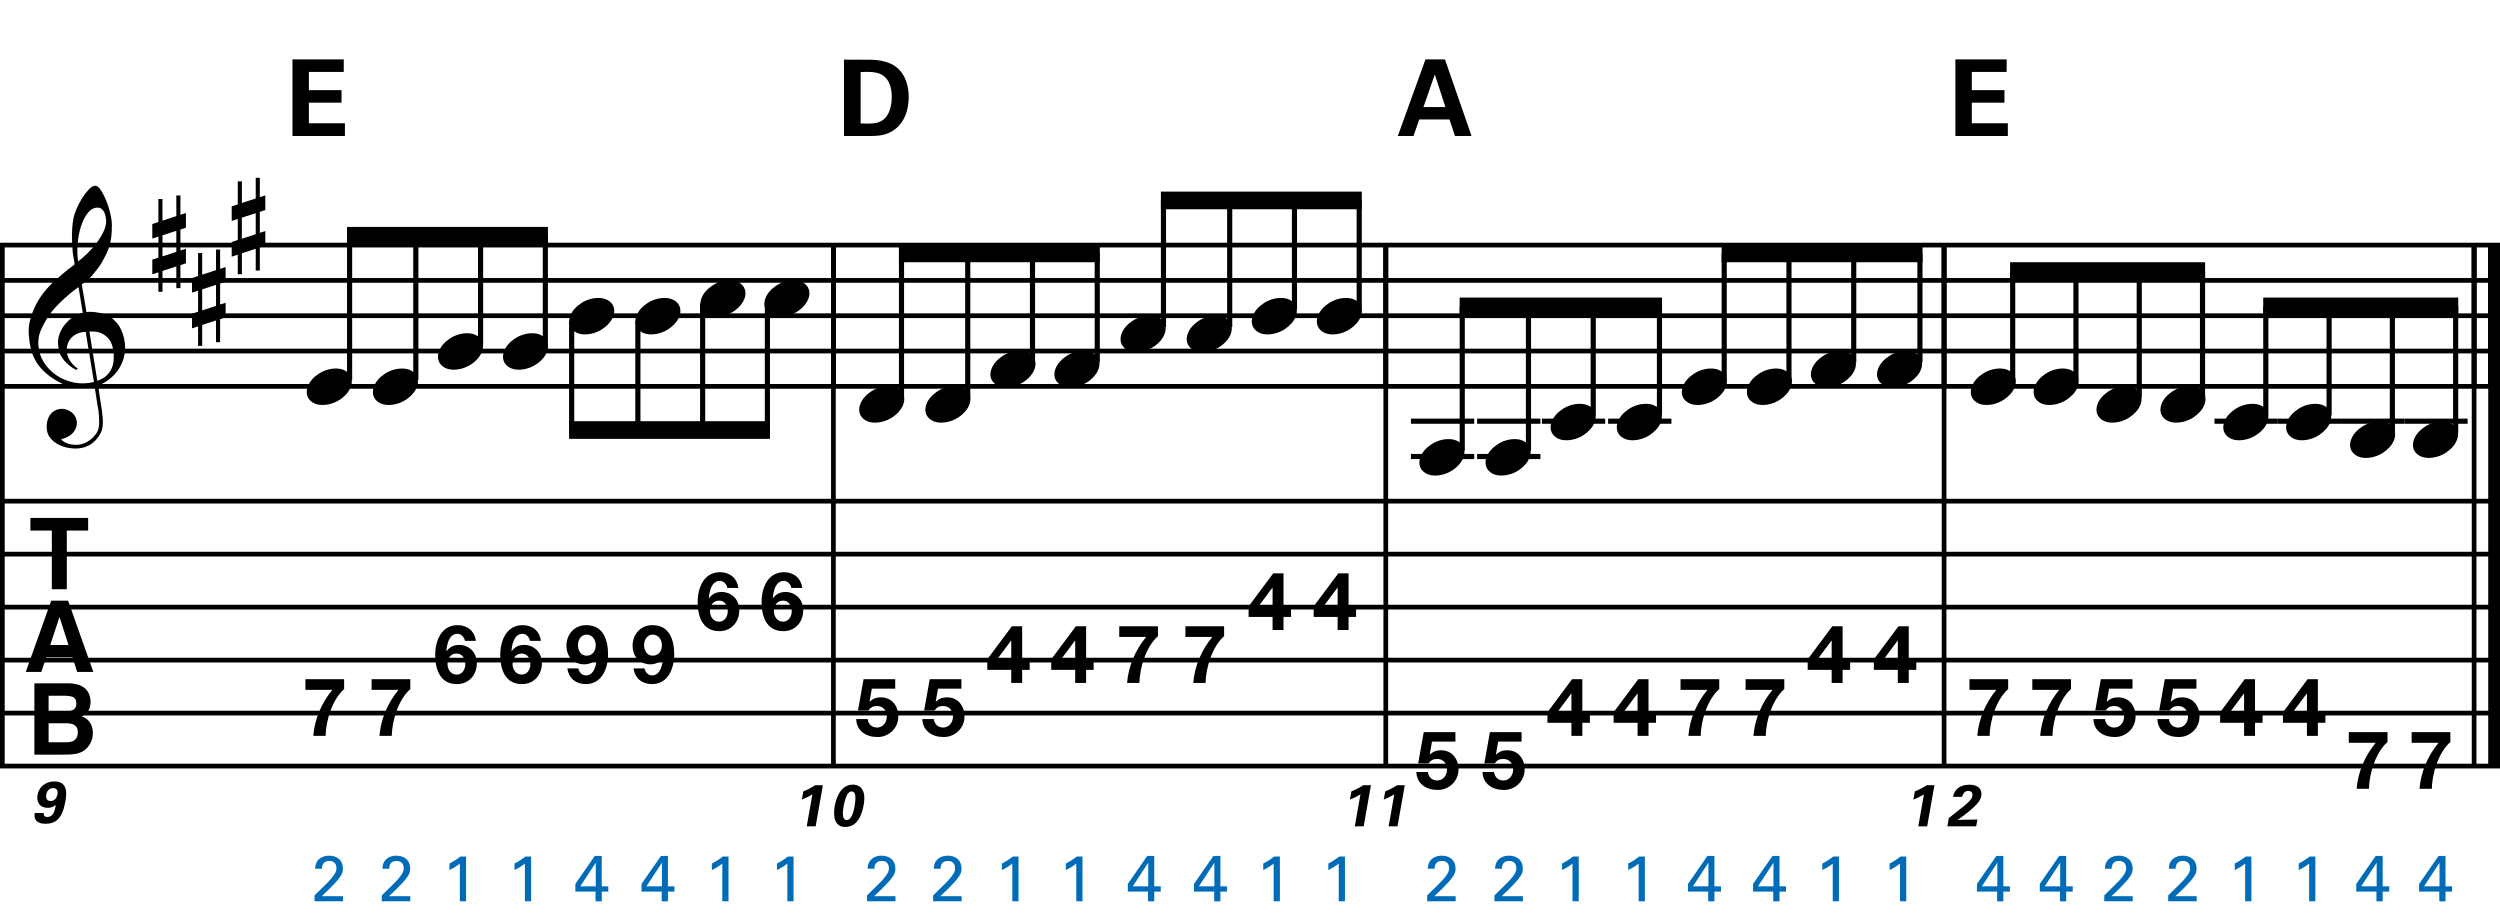 <?xml version="1.0" encoding="utf-8"?>
<!-- Generator: Adobe Illustrator 14.0.0, SVG Export Plug-In . SVG Version: 6.00 Build 43363)  -->
<!DOCTYPE svg PUBLIC "-//W3C//DTD SVG 1.1//EN" "http://www.w3.org/Graphics/SVG/1.1/DTD/svg11.dtd">
<svg version="1.1" id="Layer_1" xmlns="http://www.w3.org/2000/svg" xmlns:xlink="http://www.w3.org/1999/xlink" x="0px" y="0px"
	 width="544.104px" height="199.683px" viewBox="0 0 544.104 199.683" enable-background="new 0 0 544.104 199.683"
	 xml:space="preserve">
<line fill="none" stroke="#000000" stroke-width="1.024" stroke-miterlimit="10" x1="0.512" y1="53.339" x2="0.512" y2="166.729"/>
<g>
	<path d="M20.597,84.149c-0.574,0.103-1.184,0.164-1.83,0.185c-0.646,0.02-1.276,0.005-1.891-0.046
		c-0.615-0.051-1.184-0.123-1.707-0.215c-0.523-0.092-0.949-0.221-1.276-0.385c-1.579-0.758-2.855-1.563-3.828-2.414
		c-0.974-0.851-1.728-1.737-2.26-2.66c-0.533-0.922-0.907-1.871-1.123-2.844s-0.354-1.953-0.415-2.937
		c-0.082-1.066,0.015-2.132,0.292-3.198c0.277-1.065,0.656-2.085,1.138-3.06c0.481-0.973,1.035-1.871,1.661-2.69
		c0.625-0.82,1.255-1.538,1.891-2.153c0.738-0.696,1.512-1.388,2.322-2.075c0.81-0.687,1.696-1.389,2.66-2.106
		c-0.021-0.266-0.046-0.502-0.077-0.708c-0.031-0.205-0.067-0.415-0.108-0.63s-0.087-0.456-0.138-0.723
		c-0.051-0.266-0.087-0.594-0.107-0.984c0-0.164-0.021-0.466-0.062-0.907c-0.042-0.44-0.067-0.973-0.077-1.599
		s0.005-1.338,0.046-2.137c0.041-0.8,0.143-1.63,0.307-2.491c0.103-0.512,0.323-1.164,0.661-1.953
		c0.338-0.789,0.738-1.553,1.199-2.291c0.461-0.738,0.948-1.373,1.461-1.907c0.512-0.533,0.994-0.799,1.445-0.799
		c0.225,0,0.471,0.138,0.738,0.415c0.266,0.277,0.528,0.646,0.784,1.107c0.256,0.461,0.507,0.984,0.753,1.568
		c0.246,0.584,0.461,1.184,0.646,1.799c0.185,0.615,0.333,1.22,0.446,1.814c0.112,0.595,0.179,1.118,0.2,1.568
		c0.02,1.066-0.021,2.004-0.123,2.813c-0.103,0.81-0.256,1.538-0.461,2.183c-0.205,0.646-0.446,1.241-0.723,1.784
		c-0.276,0.543-0.569,1.091-0.876,1.645c-0.328,0.554-0.661,1.041-1,1.46c-0.338,0.42-0.682,0.846-1.03,1.276
		c-0.369,0.451-0.753,0.825-1.153,1.123c-0.4,0.297-0.795,0.62-1.184,0.968c0.185,1.045,0.348,1.989,0.492,2.829
		c0.062,0.369,0.123,0.728,0.184,1.076c0.062,0.349,0.113,0.672,0.154,0.969c0.041,0.297,0.082,0.543,0.123,0.738
		c0.041,0.195,0.062,0.313,0.062,0.354c0.492-0.062,1-0.066,1.522-0.016c0.522,0.051,1.024,0.128,1.506,0.23
		c0.481,0.103,0.912,0.236,1.292,0.4c0.379,0.165,0.682,0.318,0.907,0.461c1.107,0.82,1.891,1.758,2.353,2.813
		c0.461,1.056,0.732,2.137,0.815,3.244c0.062,0.861-0.011,1.727-0.215,2.599c-0.205,0.871-0.549,1.701-1.03,2.491
		c-0.482,0.789-1.107,1.511-1.875,2.167c-0.769,0.656-1.676,1.199-2.722,1.63c0.123,0.84,0.235,1.619,0.338,2.337
		c0.103,0.615,0.194,1.215,0.277,1.799c0.082,0.584,0.143,0.989,0.185,1.215c0.184,1.23,0.256,2.239,0.215,3.029
		c-0.041,0.789-0.195,1.43-0.461,1.922c-0.226,0.41-0.487,0.81-0.784,1.199c-0.297,0.389-0.651,0.738-1.061,1.045
		c-0.41,0.308-0.887,0.564-1.43,0.769c-0.543,0.205-1.164,0.328-1.86,0.369c-0.533,0.041-1.168-0.005-1.907-0.138
		c-0.738-0.134-1.445-0.369-2.122-0.707c-0.677-0.338-1.261-0.795-1.753-1.369c-0.492-0.574-0.769-1.281-0.83-2.122
		c-0.042-0.492-0.011-0.989,0.092-1.492c0.102-0.502,0.282-0.953,0.538-1.353c0.256-0.4,0.594-0.733,1.015-1
		c0.42-0.267,0.938-0.42,1.553-0.461c0.369-0.021,0.743,0.036,1.123,0.169c0.379,0.133,0.733,0.323,1.061,0.569
		c0.328,0.246,0.594,0.553,0.799,0.922c0.205,0.369,0.328,0.769,0.369,1.199c0.062,0.758-0.174,1.491-0.708,2.199
		c-0.533,0.707-1.435,1.235-2.706,1.583c0.205,0.287,0.594,0.558,1.168,0.815c0.573,0.256,1.292,0.384,2.152,0.384
		c0.902,0,1.768-0.267,2.598-0.799c0.831-0.534,1.471-1.199,1.922-1.999c0.287-0.533,0.431-1.225,0.431-2.076
		s-0.051-1.707-0.154-2.567c-0.041-0.144-0.103-0.498-0.185-1.061c-0.082-0.564-0.174-1.153-0.276-1.768
		C20.863,85.83,20.74,85.031,20.597,84.149z M16.584,72.726c-0.543,0.297-0.974,0.657-1.292,1.077
		c-0.318,0.42-0.533,0.866-0.646,1.337c-0.113,0.472-0.159,0.892-0.138,1.261c0.02,0.369,0.102,0.748,0.246,1.138
		c0.144,0.389,0.333,0.753,0.569,1.092c0.236,0.338,0.492,0.646,0.769,0.922s0.558,0.487,0.846,0.63
		c-0.042,0.041-0.077,0.077-0.108,0.107s-0.067,0.066-0.107,0.108c-0.042,0.041-0.072,0.082-0.092,0.123
		c-0.636-0.308-1.194-0.672-1.676-1.092c-0.482-0.42-0.795-0.723-0.938-0.907c-0.226-0.307-0.42-0.584-0.584-0.83
		s-0.297-0.507-0.399-0.784c-0.103-0.277-0.19-0.579-0.262-0.907c-0.072-0.328-0.118-0.717-0.138-1.168
		c-0.042-0.43-0.011-0.886,0.092-1.368c0.103-0.481,0.271-0.969,0.507-1.461c0.235-0.492,0.543-0.968,0.922-1.43
		s0.825-0.896,1.338-1.307c0.266-0.205,0.507-0.369,0.723-0.492s0.415-0.23,0.6-0.323s0.374-0.164,0.569-0.215
		c0.194-0.051,0.404-0.108,0.63-0.169l-0.922-5.566c-0.246,0.144-0.646,0.431-1.2,0.861c-0.553,0.431-1.158,0.943-1.814,1.538
		c-0.656,0.595-1.307,1.235-1.953,1.922c-0.646,0.687-1.174,1.348-1.583,1.983c-0.738,1.168-1.312,2.245-1.722,3.229
		c-0.41,0.984-0.564,2.05-0.461,3.198c0.082,1.292,0.477,2.496,1.184,3.613c0.707,1.117,1.614,2.055,2.721,2.813
		c1.107,0.758,2.368,1.286,3.782,1.583c1.415,0.297,2.88,0.261,4.397-0.107c-0.328-2.03-0.625-3.844-0.892-5.443
		c-0.123-0.676-0.236-1.342-0.338-1.999c-0.103-0.656-0.2-1.24-0.292-1.753c-0.092-0.512-0.18-1.086-0.262-1.722
		C17.819,72.26,17.127,72.429,16.584,72.726z M21.243,45.189c-0.799,0-1.502,0.375-2.106,1.123
		c-0.604,0.749-1.097,1.696-1.476,2.844c-0.38,1.148-0.63,2.409-0.753,3.782c-0.123,1.374-0.092,2.696,0.092,3.967
		c0.676-0.512,1.384-1.132,2.122-1.86c0.738-0.728,1.409-1.501,2.014-2.322c0.604-0.819,1.096-1.65,1.476-2.491
		c0.379-0.84,0.538-1.64,0.477-2.398c-0.021-0.246-0.062-0.522-0.123-0.83s-0.165-0.594-0.308-0.861
		c-0.144-0.267-0.328-0.492-0.553-0.677C21.878,45.281,21.591,45.189,21.243,45.189z M21.181,82.889
		c0.881-0.308,1.568-0.708,2.061-1.199c0.492-0.492,0.855-1.025,1.091-1.599c0.236-0.574,0.369-1.148,0.4-1.722
		s0.036-1.086,0.016-1.537c-0.042-0.369-0.128-0.831-0.262-1.384c-0.133-0.554-0.384-1.086-0.753-1.599
		c-0.369-0.512-0.892-0.938-1.568-1.276c-0.677-0.338-1.579-0.477-2.706-0.415L21.181,82.889z"/>
</g>
<g>
	<path d="M19.185,112.724v2.747h-4.643v12.77h-3.263v-12.77H6.615v-2.747H19.185z"/>
</g>
<g>
	<path d="M11.147,130.724h3.669l5.49,15.517H16.79l-1.024-3.19h-5.714L9,146.24H5.608L11.147,130.724z M10.933,140.376h3.974
		l-1.96-6.105L10.933,140.376z"/>
</g>
<g>
	<path d="M19.003,150.376c0.475,0.66,0.712,1.449,0.712,2.368c0,0.948-0.24,1.71-0.719,2.284c-0.268,0.323-0.662,0.618-1.184,0.885
		c0.792,0.288,1.39,0.744,1.792,1.369c0.403,0.624,0.604,1.383,0.604,2.273c0,0.92-0.23,1.744-0.691,2.474
		c-0.293,0.484-0.659,0.892-1.099,1.222c-0.496,0.379-1.08,0.639-1.753,0.779c-0.673,0.14-1.404,0.21-2.193,0.21H7.482v-15.517
		h7.499C16.874,148.751,18.214,149.302,19.003,150.376z M10.578,151.418v3.421h3.771c0.674,0,1.221-0.127,1.641-0.384
		c0.42-0.257,0.63-0.71,0.63-1.363c0-0.723-0.278-1.2-0.833-1.432c-0.479-0.161-1.09-0.242-1.833-0.242H10.578z M10.578,157.408
		v4.138h3.767c0.673,0,1.197-0.092,1.571-0.274c0.68-0.337,1.02-0.982,1.02-1.937c0-0.808-0.33-1.361-0.989-1.664
		c-0.368-0.168-0.884-0.256-1.55-0.263H10.578z"/>
</g>
<g>
	<path d="M34.47,48.324v-5.012h0.892v4.705l3.014-0.984v-4.49h0.892v4.213l1.199-0.4v3.198l-1.199,0.399v4.551l1.199-0.369v3.167
		l-1.199,0.399v5.013h-0.892v-4.736l-3.014,0.984v4.551H34.47v-4.244l-1.322,0.431v-3.198l1.322-0.43v-4.582l-1.322,0.431v-3.167
		L34.47,48.324z M35.361,51.214v4.582l3.014-0.984V50.23L35.361,51.214z"/>
</g>
<g>
	<path d="M43.11,60.083v-5.012h0.892v4.705l3.014-0.984v-4.49h0.892v4.213l1.199-0.4v3.198l-1.199,0.399v4.551l1.199-0.369v3.167
		l-1.199,0.399v5.013h-0.892v-4.736l-3.014,0.984v4.551H43.11V71.03l-1.322,0.431v-3.198l1.322-0.43V63.25l-1.322,0.431v-3.167
		L43.11,60.083z M44.001,62.974v4.582l3.014-0.984V61.99L44.001,62.974z"/>
</g>
<g>
	<path d="M51.75,44.483v-5.012h0.892v4.705l3.014-0.984v-4.49h0.892v4.213l1.199-0.4v3.198l-1.199,0.399v4.551l1.199-0.369v3.167
		l-1.199,0.399v5.013h-0.892v-4.736l-3.014,0.984v4.551H51.75V55.43l-1.322,0.431v-3.198l1.322-0.43V47.65l-1.322,0.431v-3.167
		L51.75,44.483z M52.641,47.374v4.582l3.014-0.984V46.39L52.641,47.374z"/>
</g>
<line fill="none" stroke="#000000" stroke-width="1.024" stroke-miterlimit="10" x1="181.382" y1="53.339" x2="181.382" y2="84.089"/>
<line fill="none" stroke="#000000" stroke-width="1.024" stroke-miterlimit="10" x1="181.382" y1="53.339" x2="181.382" y2="84.089"/>
<line fill="none" stroke="#000000" stroke-width="1.024" stroke-miterlimit="10" x1="181.382" y1="53.339" x2="181.382" y2="166.729"/>
<line fill="none" stroke="#000000" stroke-width="1.024" stroke-miterlimit="10" x1="301.606" y1="53.339" x2="301.606" y2="84.089"/>
<line fill="none" stroke="#000000" stroke-width="1.024" stroke-miterlimit="10" x1="301.606" y1="53.339" x2="301.606" y2="84.089"/>
<line fill="none" stroke="#000000" stroke-width="1.024" stroke-miterlimit="10" x1="301.606" y1="53.339" x2="301.606" y2="166.729"/>
<line fill="none" stroke="#000000" stroke-width="1.024" stroke-miterlimit="10" x1="423.111" y1="53.339" x2="423.111" y2="84.089"/>
<line fill="none" stroke="#000000" stroke-width="1.024" stroke-miterlimit="10" x1="423.111" y1="53.339" x2="423.111" y2="84.089"/>
<line fill="none" stroke="#000000" stroke-width="1.024" stroke-miterlimit="10" x1="423.111" y1="53.339" x2="423.111" y2="166.729"/>
<line fill="none" stroke="#000000" stroke-width="2.562" stroke-miterlimit="10" x1="542.823" y1="53.339" x2="542.823" y2="84.089"/>
<line fill="none" stroke="#000000" stroke-width="1.024" stroke-miterlimit="10" x1="538.467" y1="53.339" x2="538.467" y2="84.089"/>
<line fill="none" stroke="#000000" stroke-width="2.562" stroke-miterlimit="10" x1="542.823" y1="53.339" x2="542.823" y2="84.089"/>
<line fill="none" stroke="#000000" stroke-width="1.024" stroke-miterlimit="10" x1="538.467" y1="53.339" x2="538.467" y2="84.089"/>
<line fill="none" stroke="#000000" stroke-width="2.562" stroke-miterlimit="10" x1="542.823" y1="53.339" x2="542.823" y2="166.729"/>
<line fill="none" stroke="#000000" stroke-width="1.024" stroke-miterlimit="10" x1="538.467" y1="53.339" x2="538.467" y2="166.729"/>
<line fill="none" stroke="#000000" stroke-width="1.028" stroke-miterlimit="10" x1="0" y1="53.339" x2="544.104" y2="53.339"/>
<line fill="none" stroke="#000000" stroke-width="1.028" stroke-miterlimit="10" x1="0" y1="61.026" x2="544.104" y2="61.026"/>
<line fill="none" stroke="#000000" stroke-width="1.028" stroke-miterlimit="10" x1="0" y1="68.714" x2="544.104" y2="68.714"/>
<line fill="none" stroke="#000000" stroke-width="1.028" stroke-miterlimit="10" x1="0" y1="76.401" x2="544.104" y2="76.401"/>
<line fill="none" stroke="#000000" stroke-width="1.028" stroke-miterlimit="10" x1="0" y1="84.089" x2="544.104" y2="84.089"/>
<line fill="none" stroke="#000000" stroke-width="1.028" stroke-miterlimit="10" x1="0" y1="109.073" x2="544.104" y2="109.073"/>
<line fill="none" stroke="#000000" stroke-width="1.028" stroke-miterlimit="10" x1="0" y1="120.604" x2="544.104" y2="120.604"/>
<line fill="none" stroke="#000000" stroke-width="1.028" stroke-miterlimit="10" x1="0" y1="132.136" x2="544.104" y2="132.136"/>
<line fill="none" stroke="#000000" stroke-width="1.028" stroke-miterlimit="10" x1="0" y1="143.667" x2="544.104" y2="143.667"/>
<line fill="none" stroke="#000000" stroke-width="1.028" stroke-miterlimit="10" x1="0" y1="155.198" x2="544.104" y2="155.198"/>
<line fill="none" stroke="#000000" stroke-width="1.028" stroke-miterlimit="10" x1="0" y1="166.729" x2="544.104" y2="166.729"/>
<g>
	<path d="M66.994,84.111c0.205-0.554,0.518-1.066,0.938-1.538c0.42-0.471,0.907-0.886,1.46-1.245
		c0.554-0.358,1.148-0.635,1.784-0.831c0.635-0.194,1.281-0.292,1.937-0.292c0.656,0,1.23,0.107,1.722,0.323
		c0.492,0.215,0.881,0.503,1.168,0.861c0.287,0.359,0.466,0.779,0.538,1.261c0.071,0.482,0.005,0.999-0.2,1.553
		c-0.206,0.553-0.523,1.071-0.954,1.553c-0.43,0.481-0.922,0.902-1.476,1.261c-0.553,0.358-1.153,0.635-1.799,0.831
		c-0.646,0.194-1.287,0.292-1.922,0.292c-0.656,0-1.225-0.108-1.707-0.323c-0.482-0.215-0.872-0.508-1.168-0.876
		c-0.297-0.369-0.477-0.795-0.538-1.276C66.717,85.182,66.789,84.665,66.994,84.111z"/>
</g>
<line fill="none" stroke="#000000" stroke-width="1.121" stroke-miterlimit="10" x1="76.087" y1="82.701" x2="76.087" y2="51.31"/>
<g>
	<path d="M81.394,84.111c0.205-0.554,0.518-1.066,0.938-1.538c0.42-0.471,0.907-0.886,1.46-1.245
		c0.554-0.358,1.148-0.635,1.784-0.831c0.635-0.194,1.281-0.292,1.937-0.292c0.656,0,1.23,0.107,1.722,0.323
		c0.492,0.215,0.881,0.503,1.168,0.861c0.287,0.359,0.466,0.779,0.538,1.261c0.071,0.482,0.005,0.999-0.2,1.553
		c-0.206,0.553-0.523,1.071-0.954,1.553c-0.43,0.481-0.922,0.902-1.476,1.261c-0.553,0.358-1.153,0.635-1.799,0.831
		c-0.646,0.194-1.287,0.292-1.922,0.292c-0.656,0-1.225-0.108-1.707-0.323c-0.482-0.215-0.872-0.508-1.168-0.876
		c-0.297-0.369-0.477-0.795-0.538-1.276C81.117,85.182,81.188,84.665,81.394,84.111z"/>
</g>
<line fill="none" stroke="#000000" stroke-width="1.121" stroke-miterlimit="10" x1="90.501" y1="82.701" x2="90.501" y2="51.31"/>
<g>
	<path d="M95.554,76.431c0.205-0.554,0.518-1.066,0.938-1.538c0.42-0.471,0.907-0.886,1.46-1.245
		c0.554-0.358,1.148-0.635,1.784-0.831c0.635-0.194,1.281-0.292,1.937-0.292c0.656,0,1.23,0.107,1.722,0.323
		c0.492,0.215,0.881,0.503,1.168,0.861c0.287,0.359,0.466,0.779,0.538,1.261c0.071,0.482,0.005,0.999-0.2,1.553
		c-0.206,0.553-0.523,1.071-0.954,1.553c-0.43,0.481-0.922,0.902-1.476,1.261c-0.553,0.358-1.153,0.635-1.799,0.831
		c-0.646,0.194-1.287,0.292-1.922,0.292c-0.656,0-1.225-0.108-1.707-0.323c-0.482-0.215-0.872-0.508-1.168-0.876
		c-0.297-0.369-0.477-0.795-0.538-1.276C95.277,77.502,95.349,76.985,95.554,76.431z"/>
</g>
<line fill="none" stroke="#000000" stroke-width="1.121" stroke-miterlimit="10" x1="104.595" y1="75.013" x2="104.595" y2="51.31"/>
<g>
	<path d="M109.713,76.431c0.205-0.554,0.518-1.066,0.938-1.538c0.42-0.471,0.907-0.886,1.46-1.245
		c0.554-0.358,1.148-0.635,1.784-0.831c0.635-0.194,1.281-0.292,1.937-0.292c0.656,0,1.23,0.107,1.722,0.323
		c0.492,0.215,0.881,0.503,1.168,0.861c0.287,0.359,0.466,0.779,0.538,1.261c0.071,0.482,0.005,0.999-0.2,1.553
		c-0.206,0.553-0.523,1.071-0.954,1.553c-0.43,0.481-0.922,0.902-1.476,1.261c-0.553,0.358-1.153,0.635-1.799,0.831
		c-0.646,0.194-1.287,0.292-1.922,0.292c-0.656,0-1.225-0.108-1.707-0.323c-0.482-0.215-0.872-0.508-1.168-0.876
		c-0.297-0.369-0.477-0.795-0.538-1.276C109.437,77.502,109.508,76.985,109.713,76.431z"/>
</g>
<line fill="none" stroke="#000000" stroke-width="1.121" stroke-miterlimit="10" x1="118.689" y1="75.013" x2="118.689" y2="51.31"/>
<polyline points="119.25,49.388 75.527,49.388 75.527,53.232 119.25,53.232 "/>
<g>
	<path d="M124.114,68.751c0.205-0.554,0.518-1.066,0.938-1.538c0.42-0.471,0.907-0.886,1.46-1.245
		c0.554-0.358,1.148-0.635,1.784-0.831c0.635-0.194,1.281-0.292,1.937-0.292c0.656,0,1.23,0.107,1.722,0.323
		c0.492,0.215,0.881,0.503,1.168,0.861c0.287,0.359,0.466,0.779,0.538,1.261c0.071,0.482,0.005,0.999-0.2,1.553
		c-0.206,0.553-0.523,1.071-0.954,1.553c-0.43,0.481-0.922,0.902-1.476,1.261c-0.553,0.358-1.153,0.635-1.799,0.831
		c-0.646,0.194-1.287,0.292-1.922,0.292c-0.656,0-1.225-0.108-1.707-0.323c-0.482-0.215-0.872-0.508-1.168-0.876
		c-0.297-0.369-0.477-0.795-0.538-1.276C123.837,69.822,123.909,69.305,124.114,68.751z"/>
</g>
<line fill="none" stroke="#000000" stroke-width="1.121" stroke-miterlimit="10" x1="124.415" y1="69.888" x2="124.415" y2="93.591"/>
<g>
	<path d="M138.514,68.751c0.205-0.554,0.518-1.066,0.938-1.538c0.42-0.471,0.907-0.886,1.46-1.245
		c0.554-0.358,1.148-0.635,1.784-0.831c0.635-0.194,1.281-0.292,1.937-0.292c0.656,0,1.23,0.107,1.722,0.323
		c0.492,0.215,0.881,0.503,1.168,0.861c0.287,0.359,0.466,0.779,0.538,1.261c0.071,0.482,0.005,0.999-0.2,1.553
		c-0.206,0.553-0.523,1.071-0.954,1.553c-0.43,0.481-0.922,0.902-1.476,1.261c-0.553,0.358-1.153,0.635-1.799,0.831
		c-0.646,0.194-1.287,0.292-1.922,0.292c-0.656,0-1.225-0.108-1.707-0.323c-0.482-0.215-0.872-0.508-1.168-0.876
		c-0.297-0.369-0.477-0.795-0.538-1.276C138.237,69.822,138.309,69.305,138.514,68.751z"/>
</g>
<line fill="none" stroke="#000000" stroke-width="1.121" stroke-miterlimit="10" x1="138.829" y1="69.888" x2="138.829" y2="93.591"/>
<g>
	<path d="M152.673,64.911c0.205-0.554,0.518-1.066,0.938-1.538c0.42-0.471,0.907-0.886,1.46-1.245
		c0.554-0.358,1.148-0.635,1.784-0.831c0.635-0.194,1.281-0.292,1.937-0.292c0.656,0,1.23,0.107,1.722,0.323
		c0.492,0.215,0.881,0.503,1.168,0.861c0.287,0.359,0.466,0.779,0.538,1.261c0.071,0.482,0.005,0.999-0.2,1.553
		c-0.206,0.553-0.523,1.071-0.954,1.553c-0.43,0.481-0.922,0.902-1.476,1.261c-0.553,0.358-1.153,0.635-1.799,0.831
		c-0.646,0.194-1.287,0.292-1.922,0.292c-0.656,0-1.225-0.108-1.707-0.323c-0.482-0.215-0.872-0.508-1.168-0.876
		c-0.297-0.369-0.477-0.795-0.538-1.276C152.396,65.982,152.468,65.465,152.673,64.911z"/>
</g>
<line fill="none" stroke="#000000" stroke-width="1.121" stroke-miterlimit="10" x1="152.922" y1="66.044" x2="152.922" y2="93.591"/>
<g>
	<path d="M166.593,64.911c0.205-0.554,0.518-1.066,0.938-1.538c0.42-0.471,0.907-0.886,1.46-1.245
		c0.554-0.358,1.148-0.635,1.784-0.831c0.635-0.194,1.281-0.292,1.937-0.292c0.656,0,1.23,0.107,1.722,0.323
		c0.492,0.215,0.881,0.503,1.168,0.861c0.287,0.359,0.466,0.779,0.538,1.261c0.071,0.482,0.005,0.999-0.2,1.553
		c-0.206,0.553-0.523,1.071-0.954,1.553c-0.43,0.481-0.922,0.902-1.476,1.261c-0.553,0.358-1.153,0.635-1.799,0.831
		c-0.646,0.194-1.287,0.292-1.922,0.292c-0.656,0-1.225-0.108-1.707-0.323c-0.482-0.215-0.872-0.508-1.168-0.876
		c-0.297-0.369-0.477-0.795-0.538-1.276C166.316,65.982,166.388,65.465,166.593,64.911z"/>
</g>
<line fill="none" stroke="#000000" stroke-width="1.121" stroke-miterlimit="10" x1="167.016" y1="66.044" x2="167.016" y2="93.591"/>
<polyline points="167.577,91.669 123.854,91.669 123.854,95.513 167.577,95.513 "/>
<g>
	<path d="M63.654,12.931h11.159v2.721h-7.585v3.965h7.101v2.721h-7.101v4.496h7.839v2.767H63.654V12.931z"/>
</g>
<g>
	<path d="M9.498,176.941c-0.039,0.538,0.244,0.871,0.782,0.871c1.333,0,1.679-1.384,1.859-2.614
		c-0.744,0.576-1.32,0.615-1.718,0.615c-2.192,0-2.448-1.743-2.256-2.807c0.282-1.667,1.705-2.936,3.679-2.936
		c3.076,0,2.64,2.922,2.384,4.357c-0.667,3.781-2.141,4.857-4.307,4.857c-0.5,0-2.756,0-2.358-2.345H9.498z M12.51,172.878
		c0.141-0.781-0.167-1.358-0.949-1.358c-0.91,0-1.371,0.73-1.487,1.409c-0.064,0.309-0.167,1.41,0.949,1.41
		C11.971,174.339,12.407,173.506,12.51,172.878z"/>
</g>
<g>
	<path d="M74.899,149.974c-2.59,2.273-3.983,6.891-4.036,10.187h-2.679c0.282-3.666,1.797-7.173,4.142-10.011h-5.851v-2.326h8.424
		V149.974z"/>
</g>
<g>
	<path d="M89.299,149.974c-2.59,2.273-3.983,6.891-4.036,10.187h-2.679c0.282-3.666,1.797-7.173,4.142-10.011h-5.851v-2.326h8.424
		V149.974z"/>
</g>
<g>
	<path d="M101.186,139.476c-0.158-0.828-0.793-1.533-1.656-1.533c-1.798,0-2.309,2.397-2.362,3.754l0.035,0.035
		c0.688-0.986,1.586-1.374,2.785-1.374c1.058,0,2.132,0.493,2.837,1.269c0.652,0.758,0.952,1.763,0.952,2.75
		c0,2.52-1.745,4.512-4.318,4.512c-3.736,0-4.741-3.261-4.741-6.381c0-3.031,1.339-6.449,4.847-6.449c2.132,0,3.719,1.233,4,3.418
		H101.186z M97.396,144.534c0,1.146,0.723,2.291,1.992,2.291c1.198,0,1.886-1.128,1.886-2.256c0-1.163-0.599-2.326-1.886-2.326
		C98.049,142.243,97.396,143.318,97.396,144.534z"/>
</g>
<g>
	<path d="M115.345,139.476c-0.158-0.828-0.793-1.533-1.656-1.533c-1.798,0-2.309,2.397-2.362,3.754l0.035,0.035
		c0.688-0.986,1.586-1.374,2.785-1.374c1.058,0,2.132,0.493,2.837,1.269c0.652,0.758,0.952,1.763,0.952,2.75
		c0,2.52-1.745,4.512-4.318,4.512c-3.736,0-4.741-3.261-4.741-6.381c0-3.031,1.339-6.449,4.847-6.449c2.132,0,3.719,1.233,4,3.418
		H115.345z M111.556,144.534c0,1.146,0.723,2.291,1.992,2.291c1.198,0,1.886-1.128,1.886-2.256c0-1.163-0.599-2.326-1.886-2.326
		C112.208,142.243,111.556,143.318,111.556,144.534z"/>
</g>
<g>
	<path d="M125.869,145.468c0.159,0.829,0.793,1.533,1.657,1.533c1.833,0,2.273-2.396,2.361-3.754l-0.035-0.035
		c-0.688,0.987-1.586,1.375-2.785,1.375c-1.058,0-2.132-0.493-2.837-1.269c-0.652-0.758-0.952-1.763-0.952-2.749
		c0-2.521,1.727-4.512,4.318-4.512c3.736,0,4.741,3.26,4.741,6.379c0,3.031-1.339,6.451-4.847,6.451c-2.132,0-3.718-1.234-4-3.42
		H125.869z M129.658,140.41c0-1.146-0.723-2.291-1.992-2.291c-1.198,0-1.886,1.128-1.886,2.256c0,1.163,0.599,2.326,1.886,2.326
		C129.005,142.701,129.658,141.626,129.658,140.41z"/>
</g>
<g>
	<path d="M140.269,145.468c0.159,0.829,0.793,1.533,1.657,1.533c1.833,0,2.273-2.396,2.361-3.754l-0.035-0.035
		c-0.688,0.987-1.586,1.375-2.785,1.375c-1.057,0-2.132-0.493-2.837-1.269c-0.652-0.758-0.952-1.763-0.952-2.749
		c0-2.521,1.727-4.512,4.318-4.512c3.736,0,4.741,3.26,4.741,6.379c0,3.031-1.339,6.451-4.847,6.451c-2.132,0-3.718-1.234-4-3.42
		H140.269z M144.058,140.41c0-1.146-0.723-2.291-1.992-2.291c-1.198,0-1.886,1.128-1.886,2.256c0,1.163,0.599,2.326,1.886,2.326
		C143.405,142.701,144.058,141.626,144.058,140.41z"/>
</g>
<g>
	<path d="M158.305,127.956c-0.158-0.828-0.793-1.533-1.656-1.533c-1.798,0-2.309,2.396-2.362,3.754l0.035,0.035
		c0.688-0.987,1.586-1.375,2.785-1.375c1.058,0,2.132,0.494,2.837,1.27c0.652,0.758,0.952,1.762,0.952,2.748
		c0,2.521-1.745,4.512-4.318,4.512c-3.736,0-4.741-3.26-4.741-6.379c0-3.031,1.339-6.451,4.847-6.451c2.132,0,3.719,1.234,4,3.42
		H158.305z M154.516,133.014c0,1.146,0.723,2.291,1.992,2.291c1.198,0,1.886-1.128,1.886-2.256c0-1.163-0.599-2.326-1.886-2.326
		C155.168,130.723,154.516,131.798,154.516,133.014z"/>
</g>
<g>
	<path d="M172.225,127.956c-0.158-0.828-0.793-1.533-1.656-1.533c-1.798,0-2.309,2.396-2.362,3.754l0.035,0.035
		c0.688-0.987,1.586-1.375,2.785-1.375c1.058,0,2.132,0.494,2.837,1.27c0.652,0.758,0.952,1.762,0.952,2.748
		c0,2.521-1.745,4.512-4.318,4.512c-3.736,0-4.741-3.26-4.741-6.379c0-3.031,1.339-6.451,4.847-6.451c2.132,0,3.719,1.234,4,3.42
		H172.225z M168.436,133.014c0,1.146,0.723,2.291,1.992,2.291c1.198,0,1.886-1.128,1.886-2.256c0-1.163-0.599-2.326-1.886-2.326
		C169.088,130.723,168.436,131.798,168.436,133.014z"/>
</g>
<g>
	<path fill="#006CB7" d="M68.454,194.878l2.549-2.506c0.536-0.521,1.071-1.085,1.507-1.676c0.563-0.775,0.718-1.212,0.718-1.732
		c0-0.479-0.169-1.592-1.563-1.592c-1.563,0-1.591,1.338-1.591,1.704h-1.479c0.014-0.479,0.057-1.409,0.901-2.142
		c0.676-0.576,1.493-0.703,2.113-0.703c1.493,0,3.014,0.76,3.014,2.845c0,0.62-0.042,1.099-1.099,2.437
		c-0.281,0.352-1.521,1.633-1.803,1.915l-1.704,1.62h4.634v1.112h-6.197V194.878z"/>
</g>
<g>
	<path fill="#006CB7" d="M83.094,194.878l2.549-2.506c0.535-0.521,1.071-1.085,1.507-1.676c0.563-0.775,0.718-1.212,0.718-1.732
		c0-0.479-0.169-1.592-1.563-1.592c-1.563,0-1.591,1.338-1.591,1.704h-1.479c0.014-0.479,0.057-1.409,0.901-2.142
		c0.676-0.576,1.493-0.703,2.113-0.703c1.493,0,3.014,0.76,3.014,2.845c0,0.62-0.042,1.099-1.099,2.437
		c-0.281,0.352-1.521,1.633-1.803,1.915l-1.704,1.62h4.634v1.112h-6.197V194.878z"/>
</g>
<g>
	<path fill="#006CB7" d="M100.084,187.949c-0.606,0.507-1.578,1.085-2.268,1.408v-1.408c0.916-0.479,1.817-1.07,2.366-1.535h1.253
		v9.746h-1.352V187.949z"/>
</g>
<g>
	<path fill="#006CB7" d="M114.244,187.949c-0.606,0.507-1.578,1.085-2.268,1.408v-1.408c0.916-0.479,1.817-1.07,2.366-1.535h1.253
		v9.746h-1.352V187.949z"/>
</g>
<g>
	<path fill="#006CB7" d="M129.616,194.048h-4.394v-1.676l4.225-6.084h1.521v6.619h1.422v1.141h-1.422v2.112h-1.352V194.048z
		 M129.658,192.907v-5.141l-3.366,5.141H129.658z"/>
</g>
<g>
	<path fill="#006CB7" d="M144.016,194.048h-4.394v-1.676l4.225-6.084h1.521v6.619h1.422v1.141h-1.422v2.112h-1.352V194.048z
		 M144.058,192.907v-5.141l-3.366,5.141H144.058z"/>
</g>
<g>
	<path fill="#006CB7" d="M157.204,187.949c-0.606,0.507-1.578,1.085-2.268,1.408v-1.408c0.916-0.479,1.817-1.07,2.366-1.535h1.253
		v9.746h-1.352V187.949z"/>
</g>
<g>
	<path fill="#006CB7" d="M171.364,187.949c-0.606,0.507-1.578,1.085-2.268,1.408v-1.408c0.916-0.479,1.817-1.07,2.366-1.535h1.253
		v9.746h-1.352V187.949z"/>
</g>
<g>
	<path d="M187.234,87.951c0.205-0.554,0.518-1.066,0.938-1.538c0.42-0.471,0.907-0.886,1.46-1.245
		c0.554-0.358,1.148-0.635,1.784-0.831c0.635-0.194,1.281-0.292,1.937-0.292c0.656,0,1.23,0.107,1.722,0.323
		c0.492,0.215,0.881,0.503,1.168,0.861c0.287,0.359,0.466,0.779,0.538,1.261c0.071,0.482,0.005,0.999-0.2,1.553
		c-0.206,0.553-0.523,1.071-0.954,1.553c-0.43,0.481-0.922,0.902-1.476,1.261c-0.553,0.358-1.153,0.635-1.799,0.831
		c-0.646,0.194-1.287,0.292-1.922,0.292c-0.656,0-1.225-0.108-1.707-0.323c-0.482-0.215-0.872-0.508-1.168-0.876
		c-0.297-0.369-0.477-0.795-0.538-1.276C186.957,89.022,187.029,88.505,187.234,87.951z"/>
</g>
<line fill="none" stroke="#000000" stroke-width="1.121" stroke-miterlimit="10" x1="196.205" y1="86.544" x2="196.205" y2="55.154"/>
<g>
	<path d="M201.633,87.951c0.205-0.554,0.518-1.066,0.938-1.538c0.42-0.471,0.907-0.886,1.46-1.245
		c0.554-0.358,1.148-0.635,1.784-0.831c0.635-0.194,1.281-0.292,1.937-0.292c0.656,0,1.23,0.107,1.722,0.323
		c0.492,0.215,0.881,0.503,1.168,0.861c0.287,0.359,0.466,0.779,0.538,1.261c0.071,0.482,0.005,0.999-0.2,1.553
		c-0.206,0.553-0.523,1.071-0.954,1.553c-0.43,0.481-0.922,0.902-1.476,1.261c-0.553,0.358-1.153,0.635-1.799,0.831
		c-0.646,0.194-1.287,0.292-1.922,0.292c-0.656,0-1.225-0.108-1.707-0.323c-0.482-0.215-0.872-0.508-1.168-0.876
		c-0.297-0.369-0.477-0.795-0.538-1.276C201.356,89.022,201.428,88.505,201.633,87.951z"/>
</g>
<line fill="none" stroke="#000000" stroke-width="1.121" stroke-miterlimit="10" x1="210.619" y1="86.544" x2="210.619" y2="55.154"/>
<g>
	<path d="M215.793,80.271c0.205-0.554,0.518-1.066,0.938-1.538c0.42-0.471,0.907-0.886,1.46-1.245
		c0.554-0.358,1.148-0.635,1.784-0.831c0.635-0.194,1.281-0.292,1.937-0.292c0.656,0,1.23,0.107,1.722,0.323
		c0.492,0.215,0.881,0.503,1.168,0.861c0.287,0.359,0.466,0.779,0.538,1.261c0.071,0.482,0.005,0.999-0.2,1.553
		c-0.206,0.553-0.523,1.071-0.954,1.553c-0.43,0.481-0.922,0.902-1.476,1.261c-0.553,0.358-1.153,0.635-1.799,0.831
		c-0.646,0.194-1.287,0.292-1.922,0.292c-0.656,0-1.225-0.108-1.707-0.323c-0.482-0.215-0.872-0.508-1.168-0.876
		c-0.297-0.369-0.477-0.795-0.538-1.276C215.517,81.342,215.588,80.825,215.793,80.271z"/>
</g>
<line fill="none" stroke="#000000" stroke-width="1.121" stroke-miterlimit="10" x1="224.712" y1="78.857" x2="224.712" y2="55.154"/>
<g>
	<path d="M229.713,80.271c0.205-0.554,0.518-1.066,0.938-1.538c0.42-0.471,0.907-0.886,1.46-1.245
		c0.554-0.358,1.148-0.635,1.784-0.831c0.635-0.194,1.281-0.292,1.937-0.292c0.656,0,1.23,0.107,1.722,0.323
		c0.492,0.215,0.881,0.503,1.168,0.861c0.287,0.359,0.466,0.779,0.538,1.261c0.071,0.482,0.005,0.999-0.2,1.553
		c-0.206,0.553-0.523,1.071-0.954,1.553c-0.43,0.481-0.922,0.902-1.476,1.261c-0.553,0.358-1.153,0.635-1.799,0.831
		c-0.646,0.194-1.287,0.292-1.922,0.292c-0.656,0-1.225-0.108-1.707-0.323c-0.482-0.215-0.872-0.508-1.168-0.876
		c-0.297-0.369-0.477-0.795-0.538-1.276C229.437,81.342,229.508,80.825,229.713,80.271z"/>
</g>
<line fill="none" stroke="#000000" stroke-width="1.121" stroke-miterlimit="10" x1="238.806" y1="78.857" x2="238.806" y2="55.154"/>
<polyline points="239.367,53.232 195.644,53.232 195.644,57.076 239.367,57.076 "/>
<g>
	<path d="M244.114,72.591c0.205-0.554,0.518-1.066,0.938-1.538c0.42-0.471,0.907-0.886,1.46-1.245
		c0.554-0.358,1.148-0.635,1.784-0.831c0.635-0.194,1.281-0.292,1.937-0.292c0.656,0,1.23,0.107,1.722,0.323
		c0.492,0.215,0.881,0.503,1.168,0.861c0.287,0.359,0.466,0.779,0.538,1.261c0.071,0.482,0.005,0.999-0.2,1.553
		c-0.206,0.553-0.523,1.071-0.954,1.553c-0.43,0.481-0.922,0.902-1.476,1.261c-0.553,0.358-1.153,0.635-1.799,0.831
		c-0.646,0.194-1.287,0.292-1.922,0.292c-0.656,0-1.225-0.108-1.707-0.323c-0.482-0.215-0.872-0.508-1.168-0.876
		c-0.297-0.369-0.477-0.795-0.538-1.276C243.837,73.662,243.909,73.145,244.114,72.591z"/>
</g>
<line fill="none" stroke="#000000" stroke-width="1.121" stroke-miterlimit="10" x1="253.22" y1="71.169" x2="253.22" y2="43.623"/>
<g>
	<path d="M258.514,72.591c0.205-0.554,0.518-1.066,0.938-1.538c0.42-0.471,0.907-0.886,1.46-1.245
		c0.554-0.358,1.148-0.635,1.784-0.831c0.635-0.194,1.281-0.292,1.937-0.292c0.656,0,1.23,0.107,1.722,0.323
		c0.492,0.215,0.881,0.503,1.168,0.861c0.287,0.359,0.466,0.779,0.538,1.261c0.071,0.482,0.005,0.999-0.2,1.553
		c-0.206,0.553-0.523,1.071-0.954,1.553c-0.43,0.481-0.922,0.902-1.476,1.261c-0.553,0.358-1.153,0.635-1.799,0.831
		c-0.646,0.194-1.287,0.292-1.922,0.292c-0.656,0-1.225-0.108-1.707-0.323c-0.482-0.215-0.872-0.508-1.168-0.876
		c-0.297-0.369-0.477-0.795-0.538-1.276C258.237,73.662,258.309,73.145,258.514,72.591z"/>
</g>
<line fill="none" stroke="#000000" stroke-width="1.121" stroke-miterlimit="10" x1="267.634" y1="71.169" x2="267.634" y2="43.623"/>
<g>
	<path d="M272.673,68.751c0.204-0.554,0.518-1.066,0.938-1.538c0.42-0.471,0.907-0.886,1.461-1.245
		c0.554-0.358,1.147-0.635,1.783-0.831c0.636-0.194,1.281-0.292,1.938-0.292s1.23,0.107,1.722,0.323
		c0.492,0.215,0.882,0.503,1.169,0.861c0.287,0.359,0.466,0.779,0.538,1.261c0.071,0.482,0.005,0.999-0.2,1.553
		c-0.205,0.553-0.522,1.071-0.953,1.553c-0.431,0.481-0.923,0.902-1.476,1.261c-0.554,0.358-1.153,0.635-1.799,0.831
		c-0.646,0.194-1.287,0.292-1.922,0.292c-0.656,0-1.226-0.108-1.707-0.323c-0.481-0.215-0.871-0.508-1.168-0.876
		c-0.298-0.369-0.477-0.795-0.539-1.276C272.396,69.822,272.468,69.305,272.673,68.751z"/>
</g>
<line fill="none" stroke="#000000" stroke-width="1.121" stroke-miterlimit="10" x1="281.728" y1="67.326" x2="281.728" y2="43.623"/>
<g>
	<path d="M286.833,68.751c0.204-0.554,0.518-1.066,0.938-1.538c0.42-0.471,0.907-0.886,1.461-1.245
		c0.554-0.358,1.147-0.635,1.783-0.831c0.636-0.194,1.281-0.292,1.938-0.292s1.23,0.107,1.722,0.323
		c0.492,0.215,0.882,0.503,1.169,0.861c0.287,0.359,0.466,0.779,0.538,1.261c0.071,0.482,0.005,0.999-0.2,1.553
		c-0.205,0.553-0.522,1.071-0.953,1.553c-0.431,0.481-0.923,0.902-1.476,1.261c-0.554,0.358-1.153,0.635-1.799,0.831
		c-0.646,0.194-1.287,0.292-1.922,0.292c-0.656,0-1.226-0.108-1.707-0.323c-0.481-0.215-0.871-0.508-1.168-0.876
		c-0.298-0.369-0.478-0.795-0.539-1.276C286.557,69.822,286.628,69.305,286.833,68.751z"/>
</g>
<line fill="none" stroke="#000000" stroke-width="1.121" stroke-miterlimit="10" x1="295.822" y1="67.326" x2="295.822" y2="43.623"/>
<polyline points="296.382,41.701 252.66,41.701 252.66,45.544 296.382,45.544 "/>
<g>
	<path d="M183.686,12.977L189.197,13c0.922,0,3.735,0.023,5.741,1.499c2.098,1.544,2.836,4.173,2.836,6.548
		c0,5.118-2.744,7.793-5.902,8.369c-0.623,0.115-1.314,0.185-2.998,0.185h-5.188V12.977z M187.306,26.857
		c0.392,0.023,0.991,0.046,1.406,0.046c1.521,0,2.836-0.115,3.874-1.153c1.406-1.406,1.499-3.896,1.499-4.703
		c0-2.352-0.807-4.519-3.043-5.142c-0.738-0.208-1.683-0.323-3.735-0.23V26.857z"/>
</g>
<g>
	<path d="M174.836,172.239c0.885-0.358,1.769-0.807,2.602-1.346h1.654l-1.577,8.947h-1.936l1.23-6.961
		c-0.423,0.283-1.256,0.744-2.294,1.142L174.836,172.239z"/>
	<path d="M185.612,170.766c1.256,0,1.884,0.679,2.128,1.179c0.333,0.68,0.525,1.551,0.23,3.23c-0.359,2.076-1.32,4.807-4.012,4.807
		c-2.294,0-2.705-2.205-2.282-4.589C181.895,174.2,182.741,170.766,185.612,170.766z M186.15,173.29
		c0-0.243-0.089-1.037-0.794-1.037c-0.551,0-0.872,0.5-1.013,0.769c-0.461,0.91-0.705,2.281-0.743,2.499
		c-0.269,1.525-0.282,2.948,0.679,2.948c1.025,0,1.5-1.743,1.718-2.974C186.099,174.931,186.214,173.88,186.15,173.29z"/>
</g>
<g>
	<path d="M194.84,149.886h-5.093l-0.494,2.802l0.035,0.035c0.688-0.687,1.428-0.952,2.415-0.952c2.432,0,3.807,1.887,3.807,4.195
		c0,2.537-2.115,4.494-4.582,4.441c-2.397,0-4.529-1.322-4.582-3.913h2.502c0.124,1.11,0.917,1.851,2.027,1.851
		c1.304,0,2.132-1.146,2.132-2.379c0-1.287-0.793-2.309-2.132-2.309c-0.899,0-1.393,0.299-1.886,0.986h-2.256l1.216-6.82h6.891
		V149.886z"/>
</g>
<g>
	<path d="M209.239,149.886h-5.093l-0.494,2.802l0.035,0.035c0.688-0.687,1.428-0.952,2.415-0.952c2.432,0,3.807,1.887,3.807,4.195
		c0,2.537-2.115,4.494-4.582,4.441c-2.397,0-4.529-1.322-4.582-3.913h2.502c0.124,1.11,0.917,1.851,2.027,1.851
		c1.304,0,2.132-1.146,2.132-2.379c0-1.287-0.793-2.309-2.132-2.309c-0.899,0-1.393,0.299-1.886,0.986h-2.256l1.216-6.82h6.891
		V149.886z"/>
</g>
<g>
	<path d="M220.086,145.786h-5.216v-2.291l5.357-7.191h2.238v7.42h1.639v2.062h-1.639v2.854h-2.379V145.786z M220.086,139.44h-0.053
		l-3.19,4.283h3.243V139.44z"/>
</g>
<g>
	<path d="M234.006,145.786h-5.216v-2.291l5.357-7.191h2.238v7.42h1.639v2.062h-1.639v2.854h-2.379V145.786z M234.006,139.44h-0.053
		l-3.19,4.283h3.243V139.44z"/>
</g>
<g>
	<path d="M252.019,138.454c-2.59,2.273-3.983,6.891-4.036,10.187h-2.679c0.282-3.666,1.797-7.173,4.142-10.011h-5.851v-2.326h8.424
		V138.454z"/>
</g>
<g>
	<path d="M266.419,138.454c-2.59,2.273-3.983,6.891-4.036,10.187h-2.679c0.282-3.666,1.797-7.173,4.142-10.011h-5.851v-2.326h8.424
		V138.454z"/>
</g>
<g>
	<path d="M276.966,134.265h-5.217v-2.291l5.357-7.19h2.238v7.42h1.639v2.062h-1.639v2.855h-2.379V134.265z M276.966,127.921h-0.054
		l-3.189,4.282h3.243V127.921z"/>
</g>
<g>
	<path d="M291.126,134.265h-5.217v-2.291l5.357-7.19h2.238v7.42h1.639v2.062h-1.639v2.855h-2.379V134.265z M291.126,127.921h-0.054
		l-3.189,4.282h3.243V127.921z"/>
</g>
<g>
	<path fill="#006CB7" d="M188.694,194.878l2.549-2.506c0.536-0.521,1.071-1.085,1.507-1.676c0.563-0.775,0.718-1.212,0.718-1.732
		c0-0.479-0.169-1.592-1.563-1.592c-1.563,0-1.591,1.338-1.591,1.704h-1.479c0.014-0.479,0.057-1.409,0.901-2.142
		c0.676-0.576,1.493-0.703,2.113-0.703c1.493,0,3.014,0.76,3.014,2.845c0,0.62-0.042,1.099-1.099,2.437
		c-0.281,0.352-1.521,1.633-1.803,1.915l-1.704,1.62h4.634v1.112h-6.197V194.878z"/>
</g>
<g>
	<path fill="#006CB7" d="M203.094,194.878l2.549-2.506c0.536-0.521,1.071-1.085,1.507-1.676c0.563-0.775,0.718-1.212,0.718-1.732
		c0-0.479-0.169-1.592-1.563-1.592c-1.563,0-1.591,1.338-1.591,1.704h-1.479c0.014-0.479,0.057-1.409,0.901-2.142
		c0.676-0.576,1.493-0.703,2.113-0.703c1.493,0,3.014,0.76,3.014,2.845c0,0.62-0.042,1.099-1.099,2.437
		c-0.281,0.352-1.521,1.633-1.803,1.915l-1.704,1.62h4.634v1.112h-6.197V194.878z"/>
</g>
<g>
	<path fill="#006CB7" d="M220.324,187.949c-0.606,0.507-1.578,1.085-2.268,1.408v-1.408c0.916-0.479,1.817-1.07,2.366-1.535h1.253
		v9.746h-1.352V187.949z"/>
</g>
<g>
	<path fill="#006CB7" d="M234.244,187.949c-0.606,0.507-1.578,1.085-2.268,1.408v-1.408c0.916-0.479,1.817-1.07,2.366-1.535h1.253
		v9.746h-1.352V187.949z"/>
</g>
<g>
	<path fill="#006CB7" d="M249.856,194.048h-4.394v-1.676l4.225-6.084h1.521v6.619h1.422v1.141h-1.422v2.112h-1.352V194.048z
		 M249.898,192.907v-5.141l-3.366,5.141H249.898z"/>
</g>
<g>
	<path fill="#006CB7" d="M264.256,194.048h-4.394v-1.676l4.225-6.084h1.521v6.619h1.422v1.141h-1.422v2.112h-1.352V194.048z
		 M264.298,192.907v-5.141l-3.366,5.141H264.298z"/>
</g>
<g>
	<path fill="#006CB7" d="M277.204,187.949c-0.605,0.507-1.577,1.085-2.268,1.408v-1.408c0.916-0.479,1.817-1.07,2.366-1.535h1.254
		v9.746h-1.353V187.949z"/>
</g>
<g>
	<path fill="#006CB7" d="M291.364,187.949c-0.605,0.507-1.577,1.085-2.268,1.408v-1.408c0.916-0.479,1.817-1.07,2.366-1.535h1.254
		v9.746h-1.353V187.949z"/>
</g>
<line fill="none" stroke="#000000" stroke-width="1.121" stroke-miterlimit="10" x1="307.073" y1="99.357" x2="320.846" y2="99.357"/>
<line fill="none" stroke="#000000" stroke-width="1.121" stroke-miterlimit="10" x1="307.073" y1="91.669" x2="320.846" y2="91.669"/>
<g>
	<path d="M309.154,99.471c0.204-0.554,0.518-1.066,0.938-1.538c0.42-0.471,0.907-0.886,1.461-1.245
		c0.554-0.358,1.147-0.635,1.783-0.831c0.636-0.194,1.281-0.292,1.938-0.292s1.23,0.107,1.722,0.323
		c0.492,0.215,0.882,0.503,1.169,0.861c0.287,0.359,0.466,0.779,0.538,1.261c0.071,0.482,0.005,0.999-0.2,1.553
		c-0.205,0.553-0.522,1.071-0.953,1.553c-0.431,0.481-0.923,0.902-1.476,1.261c-0.554,0.358-1.153,0.635-1.799,0.831
		c-0.646,0.194-1.287,0.292-1.922,0.292c-0.656,0-1.226-0.108-1.707-0.323c-0.481-0.215-0.871-0.508-1.168-0.876
		c-0.298-0.369-0.478-0.795-0.539-1.276C308.877,100.542,308.949,100.025,309.154,99.471z"/>
</g>
<line fill="none" stroke="#000000" stroke-width="1.121" stroke-miterlimit="10" x1="318.244" y1="98.076" x2="318.244" y2="66.685"/>
<line fill="none" stroke="#000000" stroke-width="1.121" stroke-miterlimit="10" x1="321.487" y1="99.357" x2="335.26" y2="99.357"/>
<line fill="none" stroke="#000000" stroke-width="1.121" stroke-miterlimit="10" x1="321.487" y1="91.669" x2="335.26" y2="91.669"/>
<g>
	<path d="M323.553,99.471c0.204-0.554,0.518-1.066,0.938-1.538c0.42-0.471,0.907-0.886,1.461-1.245
		c0.554-0.358,1.147-0.635,1.783-0.831c0.636-0.194,1.281-0.292,1.938-0.292s1.23,0.107,1.722,0.323
		c0.492,0.215,0.882,0.503,1.169,0.861c0.287,0.359,0.466,0.779,0.538,1.261c0.071,0.482,0.005,0.999-0.2,1.553
		c-0.205,0.553-0.522,1.071-0.953,1.553c-0.431,0.481-0.923,0.902-1.476,1.261c-0.554,0.358-1.153,0.635-1.799,0.831
		c-0.646,0.194-1.287,0.292-1.922,0.292c-0.656,0-1.226-0.108-1.707-0.323c-0.481-0.215-0.871-0.508-1.168-0.876
		c-0.298-0.369-0.478-0.795-0.539-1.276C323.277,100.542,323.348,100.025,323.553,99.471z"/>
</g>
<line fill="none" stroke="#000000" stroke-width="1.121" stroke-miterlimit="10" x1="332.658" y1="98.076" x2="332.658" y2="66.685"/>
<line fill="none" stroke="#000000" stroke-width="1.121" stroke-miterlimit="10" x1="335.581" y1="91.669" x2="349.354" y2="91.669"/>
<g>
	<path d="M337.713,91.791c0.204-0.554,0.518-1.066,0.938-1.538c0.42-0.471,0.907-0.886,1.461-1.245
		c0.554-0.358,1.147-0.635,1.783-0.831c0.636-0.194,1.281-0.292,1.938-0.292s1.23,0.107,1.722,0.323
		c0.492,0.215,0.882,0.503,1.169,0.861c0.287,0.359,0.466,0.779,0.538,1.261c0.071,0.482,0.005,0.999-0.2,1.553
		c-0.205,0.553-0.522,1.071-0.953,1.553c-0.431,0.481-0.923,0.902-1.476,1.261c-0.554,0.358-1.153,0.635-1.799,0.831
		c-0.646,0.194-1.287,0.292-1.922,0.292c-0.656,0-1.226-0.108-1.707-0.323c-0.481-0.215-0.871-0.508-1.168-0.876
		c-0.298-0.369-0.478-0.795-0.539-1.276C337.437,92.862,337.508,92.345,337.713,91.791z"/>
</g>
<line fill="none" stroke="#000000" stroke-width="1.121" stroke-miterlimit="10" x1="346.751" y1="90.388" x2="346.751" y2="66.685"/>
<line fill="none" stroke="#000000" stroke-width="1.121" stroke-miterlimit="10" x1="349.995" y1="91.669" x2="363.768" y2="91.669"/>
<g>
	<path d="M352.114,91.791c0.204-0.554,0.518-1.066,0.938-1.538c0.42-0.471,0.907-0.886,1.461-1.245
		c0.554-0.358,1.147-0.635,1.783-0.831c0.636-0.194,1.281-0.292,1.938-0.292s1.23,0.107,1.722,0.323
		c0.492,0.215,0.882,0.503,1.169,0.861c0.287,0.359,0.466,0.779,0.538,1.261c0.071,0.482,0.005,0.999-0.2,1.553
		c-0.205,0.553-0.522,1.071-0.953,1.553c-0.431,0.481-0.923,0.902-1.476,1.261c-0.554,0.358-1.153,0.635-1.799,0.831
		c-0.646,0.194-1.287,0.292-1.922,0.292c-0.656,0-1.226-0.108-1.707-0.323c-0.481-0.215-0.871-0.508-1.168-0.876
		c-0.298-0.369-0.478-0.795-0.539-1.276C351.837,92.862,351.909,92.345,352.114,91.791z"/>
</g>
<line fill="none" stroke="#000000" stroke-width="1.121" stroke-miterlimit="10" x1="361.166" y1="90.388" x2="361.166" y2="66.685"/>
<polyline points="361.726,64.763 317.683,64.763 317.683,68.607 361.726,68.607 "/>
<g>
	<path d="M366.274,84.111c0.204-0.554,0.518-1.066,0.938-1.538c0.42-0.471,0.907-0.886,1.461-1.245
		c0.554-0.358,1.147-0.635,1.783-0.831c0.636-0.194,1.281-0.292,1.938-0.292s1.23,0.107,1.722,0.323
		c0.492,0.215,0.882,0.503,1.169,0.861c0.287,0.359,0.466,0.779,0.538,1.261c0.071,0.482,0.005,0.999-0.2,1.553
		c-0.205,0.553-0.522,1.071-0.953,1.553c-0.431,0.481-0.923,0.902-1.476,1.261c-0.554,0.358-1.153,0.635-1.799,0.831
		c-0.646,0.194-1.287,0.292-1.922,0.292c-0.656,0-1.226-0.108-1.707-0.323c-0.481-0.215-0.871-0.508-1.168-0.876
		c-0.298-0.369-0.478-0.795-0.539-1.276C365.998,85.182,366.069,84.665,366.274,84.111z"/>
</g>
<line fill="none" stroke="#000000" stroke-width="1.121" stroke-miterlimit="10" x1="375.259" y1="82.701" x2="375.259" y2="55.154"/>
<g>
	<path d="M380.434,84.111c0.204-0.554,0.518-1.066,0.938-1.538c0.42-0.471,0.907-0.886,1.461-1.245
		c0.554-0.358,1.147-0.635,1.783-0.831c0.636-0.194,1.281-0.292,1.938-0.292s1.23,0.107,1.722,0.323
		c0.492,0.215,0.882,0.503,1.169,0.861c0.287,0.359,0.466,0.779,0.538,1.261c0.071,0.482,0.005,0.999-0.2,1.553
		c-0.205,0.553-0.522,1.071-0.953,1.553c-0.431,0.481-0.923,0.902-1.476,1.261c-0.554,0.358-1.153,0.635-1.799,0.831
		c-0.646,0.194-1.287,0.292-1.922,0.292c-0.656,0-1.226-0.108-1.707-0.323c-0.481-0.215-0.871-0.508-1.168-0.876
		c-0.298-0.369-0.478-0.795-0.539-1.276C380.158,85.182,380.229,84.665,380.434,84.111z"/>
</g>
<line fill="none" stroke="#000000" stroke-width="1.121" stroke-miterlimit="10" x1="389.353" y1="82.701" x2="389.353" y2="55.154"/>
<g>
	<path d="M394.354,80.271c0.204-0.554,0.518-1.066,0.938-1.538c0.42-0.471,0.907-0.886,1.461-1.245
		c0.554-0.358,1.147-0.635,1.783-0.831c0.636-0.194,1.281-0.292,1.938-0.292s1.23,0.107,1.722,0.323
		c0.492,0.215,0.882,0.503,1.169,0.861c0.287,0.359,0.466,0.779,0.538,1.261c0.071,0.482,0.005,0.999-0.2,1.553
		c-0.205,0.553-0.522,1.071-0.953,1.553c-0.431,0.481-0.923,0.902-1.476,1.261c-0.554,0.358-1.153,0.635-1.799,0.831
		c-0.646,0.194-1.287,0.292-1.922,0.292c-0.656,0-1.226-0.108-1.707-0.323c-0.481-0.215-0.871-0.508-1.168-0.876
		c-0.298-0.369-0.478-0.795-0.539-1.276C394.078,81.342,394.149,80.825,394.354,80.271z"/>
</g>
<line fill="none" stroke="#000000" stroke-width="1.121" stroke-miterlimit="10" x1="403.447" y1="78.857" x2="403.447" y2="55.154"/>
<g>
	<path d="M408.753,80.271c0.204-0.554,0.518-1.066,0.938-1.538c0.42-0.471,0.907-0.886,1.461-1.245
		c0.554-0.358,1.147-0.635,1.783-0.831c0.636-0.194,1.281-0.292,1.938-0.292s1.23,0.107,1.722,0.323
		c0.492,0.215,0.882,0.503,1.169,0.861c0.287,0.359,0.466,0.779,0.538,1.261c0.071,0.482,0.005,0.999-0.2,1.553
		c-0.205,0.553-0.522,1.071-0.953,1.553c-0.431,0.481-0.923,0.902-1.476,1.261c-0.554,0.358-1.153,0.635-1.799,0.831
		c-0.646,0.194-1.287,0.292-1.922,0.292c-0.656,0-1.226-0.108-1.707-0.323c-0.481-0.215-0.871-0.508-1.168-0.876
		c-0.298-0.369-0.478-0.795-0.539-1.276C408.477,81.342,408.548,80.825,408.753,80.271z"/>
</g>
<line fill="none" stroke="#000000" stroke-width="1.121" stroke-miterlimit="10" x1="417.861" y1="78.857" x2="417.861" y2="55.154"/>
<polyline points="418.421,53.232 374.699,53.232 374.699,57.076 418.421,57.076 "/>
<g>
	<path d="M314.483,12.931l5.787,16.669h-3.597l-1.199-3.597h-6.594l-1.245,3.597h-3.412l6.018-16.669H314.483z M314.576,23.306
		l-2.306-7.101l-2.467,7.101H314.576z"/>
</g>
<g>
	<path d="M294.116,172.239c0.885-0.358,1.77-0.807,2.603-1.346h1.653l-1.577,8.947h-1.935l1.23-6.961
		c-0.424,0.283-1.257,0.744-2.295,1.142L294.116,172.239z"/>
	<path d="M301.481,172.239c0.885-0.358,1.77-0.807,2.603-1.346h1.653l-1.577,8.947h-1.935l1.23-6.961
		c-0.424,0.283-1.257,0.744-2.295,1.142L301.481,172.239z"/>
</g>
<g>
	<path d="M316.759,161.405h-5.093l-0.493,2.803l0.035,0.035c0.687-0.688,1.427-0.951,2.414-0.951c2.433,0,3.807,1.885,3.807,4.194
		c0,2.538-2.114,4.494-4.582,4.44c-2.396,0-4.529-1.321-4.582-3.912h2.503c0.123,1.11,0.916,1.851,2.026,1.851
		c1.304,0,2.133-1.146,2.133-2.379c0-1.286-0.794-2.31-2.133-2.31c-0.899,0-1.393,0.301-1.886,0.988h-2.256l1.216-6.821h6.891
		V161.405z"/>
</g>
<g>
	<path d="M331.159,161.405h-5.093l-0.493,2.803l0.035,0.035c0.688-0.688,1.427-0.951,2.414-0.951c2.433,0,3.807,1.885,3.807,4.194
		c0,2.538-2.114,4.494-4.582,4.44c-2.396,0-4.529-1.321-4.582-3.912h2.502c0.124,1.11,0.917,1.851,2.027,1.851
		c1.304,0,2.133-1.146,2.133-2.379c0-1.286-0.794-2.31-2.133-2.31c-0.898,0-1.393,0.301-1.886,0.988h-2.256l1.216-6.821h6.891
		V161.405z"/>
</g>
<g>
	<path d="M342.006,157.306h-5.217v-2.291l5.357-7.191h2.238v7.42h1.639v2.062h-1.639v2.854h-2.379V157.306z M342.006,150.96h-0.054
		l-3.189,4.283h3.243V150.96z"/>
</g>
<g>
	<path d="M356.407,157.306h-5.217v-2.291l5.357-7.191h2.238v7.42h1.639v2.062h-1.639v2.854h-2.379V157.306z M356.407,150.96h-0.054
		l-3.189,4.283h3.243V150.96z"/>
</g>
<g>
	<path d="M374.178,149.974c-2.591,2.273-3.982,6.891-4.035,10.187h-2.68c0.282-3.666,1.798-7.173,4.142-10.011h-5.851v-2.326h8.424
		V149.974z"/>
</g>
<g>
	<path d="M388.338,149.974c-2.591,2.273-3.982,6.891-4.035,10.187h-2.68c0.282-3.666,1.798-7.173,4.142-10.011h-5.851v-2.326h8.424
		V149.974z"/>
</g>
<g>
	<path d="M398.646,145.786h-5.217v-2.291l5.357-7.191h2.238v7.42h1.639v2.062h-1.639v2.854h-2.379V145.786z M398.646,139.44h-0.054
		l-3.189,4.283h3.243V139.44z"/>
</g>
<g>
	<path d="M413.046,145.786h-5.217v-2.291l5.357-7.191h2.238v7.42h1.639v2.062h-1.639v2.854h-2.379V145.786z M413.046,139.44h-0.054
		l-3.189,4.283h3.243V139.44z"/>
</g>
<g>
	<path fill="#006CB7" d="M310.614,194.878l2.55-2.506c0.535-0.521,1.07-1.085,1.507-1.676c0.563-0.775,0.718-1.212,0.718-1.732
		c0-0.479-0.169-1.592-1.562-1.592c-1.563,0-1.592,1.338-1.592,1.704h-1.479c0.014-0.479,0.056-1.409,0.901-2.142
		c0.676-0.576,1.492-0.703,2.112-0.703c1.493,0,3.014,0.76,3.014,2.845c0,0.62-0.042,1.099-1.099,2.437
		c-0.281,0.352-1.521,1.633-1.803,1.915l-1.704,1.62h4.634v1.112h-6.197V194.878z"/>
</g>
<g>
	<path fill="#006CB7" d="M325.253,194.878l2.55-2.506c0.535-0.521,1.07-1.085,1.507-1.676c0.563-0.775,0.718-1.212,0.718-1.732
		c0-0.479-0.169-1.592-1.562-1.592c-1.563,0-1.592,1.338-1.592,1.704h-1.479c0.014-0.479,0.056-1.409,0.901-2.142
		c0.676-0.576,1.492-0.703,2.112-0.703c1.493,0,3.014,0.76,3.014,2.845c0,0.62-0.042,1.099-1.099,2.437
		c-0.281,0.352-1.521,1.633-1.803,1.915l-1.704,1.62h4.634v1.112h-6.197V194.878z"/>
</g>
<g>
	<path fill="#006CB7" d="M342.244,187.949c-0.605,0.507-1.577,1.085-2.268,1.408v-1.408c0.916-0.479,1.817-1.07,2.366-1.535h1.254
		v9.746h-1.353V187.949z"/>
</g>
<g>
	<path fill="#006CB7" d="M356.644,187.949c-0.605,0.507-1.577,1.085-2.268,1.408v-1.408c0.916-0.479,1.817-1.07,2.366-1.535h1.254
		v9.746h-1.353V187.949z"/>
</g>
<g>
	<path fill="#006CB7" d="M371.776,194.048h-4.394v-1.676l4.225-6.084h1.521v6.619h1.423v1.141h-1.423v2.112h-1.353V194.048z
		 M371.819,192.907v-5.141l-3.366,5.141H371.819z"/>
</g>
<g>
	<path fill="#006CB7" d="M385.935,194.048h-4.394v-1.676l4.225-6.084h1.521v6.619h1.423v1.141h-1.423v2.112h-1.353V194.048z
		 M385.978,192.907v-5.141l-3.366,5.141H385.978z"/>
</g>
<g>
	<path fill="#006CB7" d="M398.883,187.949c-0.605,0.507-1.577,1.085-2.268,1.408v-1.408c0.916-0.479,1.817-1.07,2.366-1.535h1.254
		v9.746h-1.353V187.949z"/>
</g>
<g>
	<path fill="#006CB7" d="M413.524,187.949c-0.605,0.507-1.577,1.085-2.268,1.408v-1.408c0.916-0.479,1.817-1.07,2.366-1.535h1.254
		v9.746h-1.353V187.949z"/>
</g>
<g>
	<path d="M429.154,84.111c0.204-0.554,0.518-1.066,0.938-1.538c0.42-0.471,0.907-0.886,1.461-1.245
		c0.554-0.358,1.147-0.635,1.783-0.831c0.636-0.194,1.281-0.292,1.938-0.292s1.23,0.107,1.722,0.323
		c0.492,0.215,0.882,0.503,1.169,0.861c0.287,0.359,0.466,0.779,0.538,1.261c0.071,0.482,0.005,0.999-0.2,1.553
		c-0.205,0.553-0.522,1.071-0.953,1.553c-0.431,0.481-0.923,0.902-1.476,1.261c-0.554,0.358-1.153,0.635-1.799,0.831
		c-0.646,0.194-1.287,0.292-1.922,0.292c-0.656,0-1.226-0.108-1.707-0.323c-0.481-0.215-0.871-0.508-1.168-0.876
		c-0.298-0.369-0.478-0.795-0.539-1.276C428.877,85.182,428.949,84.665,429.154,84.111z"/>
</g>
<line fill="none" stroke="#000000" stroke-width="1.121" stroke-miterlimit="10" x1="438.041" y1="82.701" x2="438.041" y2="58.998"/>
<g>
	<path d="M442.833,84.111c0.204-0.554,0.518-1.066,0.938-1.538c0.42-0.471,0.907-0.886,1.461-1.245
		c0.554-0.358,1.147-0.635,1.783-0.831c0.636-0.194,1.281-0.292,1.938-0.292s1.23,0.107,1.722,0.323
		c0.492,0.215,0.882,0.503,1.169,0.861c0.287,0.359,0.466,0.779,0.538,1.261c0.071,0.482,0.005,0.999-0.2,1.553
		c-0.205,0.553-0.522,1.071-0.953,1.553c-0.431,0.481-0.923,0.902-1.476,1.261c-0.554,0.358-1.153,0.635-1.799,0.831
		c-0.646,0.194-1.287,0.292-1.922,0.292c-0.656,0-1.226-0.108-1.707-0.323c-0.481-0.215-0.871-0.508-1.168-0.876
		c-0.298-0.369-0.478-0.795-0.539-1.276C442.557,85.182,442.628,84.665,442.833,84.111z"/>
</g>
<line fill="none" stroke="#000000" stroke-width="1.121" stroke-miterlimit="10" x1="451.814" y1="82.701" x2="451.814" y2="58.998"/>
<g>
	<path d="M456.514,87.951c0.204-0.554,0.518-1.066,0.938-1.538c0.42-0.471,0.907-0.886,1.461-1.245
		c0.554-0.358,1.147-0.635,1.783-0.831c0.636-0.194,1.281-0.292,1.938-0.292s1.23,0.107,1.722,0.323
		c0.492,0.215,0.882,0.503,1.169,0.861c0.287,0.359,0.466,0.779,0.538,1.261c0.071,0.482,0.005,0.999-0.2,1.553
		c-0.205,0.553-0.522,1.071-0.953,1.553c-0.431,0.481-0.923,0.902-1.476,1.261c-0.554,0.358-1.153,0.635-1.799,0.831
		c-0.646,0.194-1.287,0.292-1.922,0.292c-0.656,0-1.226-0.108-1.707-0.323c-0.481-0.215-0.871-0.508-1.168-0.876
		c-0.298-0.369-0.478-0.795-0.539-1.276C456.238,89.022,456.309,88.505,456.514,87.951z"/>
</g>
<line fill="none" stroke="#000000" stroke-width="1.121" stroke-miterlimit="10" x1="465.587" y1="86.544" x2="465.587" y2="58.998"/>
<g>
	<path d="M470.434,87.951c0.204-0.554,0.518-1.066,0.938-1.538c0.42-0.471,0.907-0.886,1.461-1.245
		c0.554-0.358,1.147-0.635,1.783-0.831c0.636-0.194,1.281-0.292,1.938-0.292s1.23,0.107,1.722,0.323
		c0.492,0.215,0.882,0.503,1.169,0.861c0.287,0.359,0.466,0.779,0.538,1.261c0.071,0.482,0.005,0.999-0.2,1.553
		c-0.205,0.553-0.522,1.071-0.953,1.553c-0.431,0.481-0.923,0.902-1.476,1.261c-0.554,0.358-1.153,0.635-1.799,0.831
		c-0.646,0.194-1.287,0.292-1.922,0.292c-0.656,0-1.226-0.108-1.707-0.323c-0.481-0.215-0.871-0.508-1.168-0.876
		c-0.298-0.369-0.478-0.795-0.539-1.276C470.158,89.022,470.229,88.505,470.434,87.951z"/>
</g>
<line fill="none" stroke="#000000" stroke-width="1.121" stroke-miterlimit="10" x1="479.361" y1="86.544" x2="479.361" y2="58.998"/>
<polyline points="479.921,57.076 437.48,57.076 437.48,60.919 479.921,60.919 "/>
<line fill="none" stroke="#000000" stroke-width="1.121" stroke-miterlimit="10" x1="481.963" y1="91.669" x2="495.737" y2="91.669"/>
<g>
	<path d="M484.114,91.791c0.204-0.554,0.518-1.066,0.938-1.538c0.42-0.471,0.907-0.886,1.461-1.245
		c0.554-0.358,1.147-0.635,1.783-0.831c0.636-0.194,1.281-0.292,1.938-0.292s1.23,0.107,1.722,0.323
		c0.492,0.215,0.882,0.503,1.169,0.861c0.287,0.359,0.466,0.779,0.538,1.261c0.071,0.482,0.005,0.999-0.2,1.553
		c-0.205,0.553-0.522,1.071-0.953,1.553c-0.431,0.481-0.923,0.902-1.476,1.261c-0.554,0.358-1.153,0.635-1.799,0.831
		c-0.646,0.194-1.287,0.292-1.922,0.292c-0.656,0-1.226-0.108-1.707-0.323c-0.481-0.215-0.871-0.508-1.168-0.876
		c-0.298-0.369-0.478-0.795-0.539-1.276C483.837,92.862,483.909,92.345,484.114,91.791z"/>
</g>
<line fill="none" stroke="#000000" stroke-width="1.121" stroke-miterlimit="10" x1="493.134" y1="90.388" x2="493.134" y2="66.685"/>
<line fill="none" stroke="#000000" stroke-width="1.121" stroke-miterlimit="10" x1="495.737" y1="91.669" x2="509.51" y2="91.669"/>
<g>
	<path d="M497.793,91.791c0.204-0.554,0.518-1.066,0.938-1.538c0.42-0.471,0.907-0.886,1.461-1.245
		c0.554-0.358,1.147-0.635,1.783-0.831c0.636-0.194,1.281-0.292,1.938-0.292s1.23,0.107,1.722,0.323
		c0.492,0.215,0.882,0.503,1.169,0.861c0.287,0.359,0.466,0.779,0.538,1.261c0.071,0.482,0.005,0.999-0.2,1.553
		c-0.205,0.553-0.522,1.071-0.953,1.553c-0.431,0.481-0.923,0.902-1.476,1.261c-0.554,0.358-1.153,0.635-1.799,0.831
		c-0.646,0.194-1.287,0.292-1.922,0.292c-0.656,0-1.226-0.108-1.707-0.323c-0.481-0.215-0.871-0.508-1.168-0.876
		c-0.298-0.369-0.478-0.795-0.539-1.276C497.517,92.862,497.588,92.345,497.793,91.791z"/>
</g>
<line fill="none" stroke="#000000" stroke-width="1.121" stroke-miterlimit="10" x1="506.908" y1="90.388" x2="506.908" y2="66.685"/>
<line fill="none" stroke="#000000" stroke-width="1.121" stroke-miterlimit="10" x1="509.51" y1="91.669" x2="523.284" y2="91.669"/>
<g>
	<path d="M511.713,95.631c0.204-0.554,0.518-1.066,0.938-1.538c0.42-0.471,0.907-0.886,1.461-1.245
		c0.554-0.358,1.147-0.635,1.783-0.831c0.636-0.194,1.281-0.292,1.938-0.292s1.23,0.107,1.722,0.323
		c0.492,0.215,0.882,0.503,1.169,0.861c0.287,0.359,0.466,0.779,0.538,1.261c0.071,0.482,0.005,0.999-0.2,1.553
		c-0.205,0.553-0.522,1.071-0.953,1.553c-0.431,0.481-0.923,0.902-1.476,1.261c-0.554,0.358-1.153,0.635-1.799,0.831
		c-0.646,0.194-1.287,0.292-1.922,0.292c-0.656,0-1.226-0.108-1.707-0.323c-0.481-0.215-0.871-0.508-1.168-0.876
		c-0.298-0.369-0.478-0.795-0.539-1.276C511.437,96.702,511.508,96.185,511.713,95.631z"/>
</g>
<line fill="none" stroke="#000000" stroke-width="1.121" stroke-miterlimit="10" x1="520.681" y1="94.232" x2="520.681" y2="66.685"/>
<line fill="none" stroke="#000000" stroke-width="1.121" stroke-miterlimit="10" x1="523.284" y1="91.669" x2="537.057" y2="91.669"/>
<g>
	<path d="M525.393,95.631c0.204-0.554,0.518-1.066,0.938-1.538c0.42-0.471,0.907-0.886,1.461-1.245
		c0.554-0.358,1.147-0.635,1.783-0.831c0.636-0.194,1.281-0.292,1.938-0.292s1.23,0.107,1.722,0.323
		c0.492,0.215,0.882,0.503,1.169,0.861c0.287,0.359,0.466,0.779,0.538,1.261c0.071,0.482,0.005,0.999-0.2,1.553
		c-0.205,0.553-0.522,1.071-0.953,1.553c-0.431,0.481-0.923,0.902-1.476,1.261c-0.554,0.358-1.153,0.635-1.799,0.831
		c-0.646,0.194-1.287,0.292-1.922,0.292c-0.656,0-1.226-0.108-1.707-0.323c-0.481-0.215-0.871-0.508-1.168-0.876
		c-0.298-0.369-0.478-0.795-0.539-1.276C525.117,96.702,525.188,96.185,525.393,95.631z"/>
</g>
<line fill="none" stroke="#000000" stroke-width="1.121" stroke-miterlimit="10" x1="534.455" y1="94.232" x2="534.455" y2="66.685"/>
<polyline points="535.015,64.763 492.574,64.763 492.574,68.607 535.015,68.607 "/>
<g>
	<path d="M425.574,12.931h11.159v2.721h-7.585v3.965h7.101v2.721h-7.101v4.496h7.839v2.767h-11.413V12.931z"/>
</g>
<g>
	<path d="M416.756,172.239c0.885-0.358,1.77-0.807,2.603-1.346h1.653l-1.577,8.947H417.5l1.23-6.961
		c-0.424,0.283-1.257,0.744-2.295,1.142L416.756,172.239z"/>
	<path d="M424.147,178.033l2.68-2.115c0.474-0.372,1.012-0.782,1.589-1.358c0.603-0.603,0.77-0.885,0.846-1.295
		c0.116-0.679-0.205-1.141-0.871-1.141c-1.025,0-1.295,1.051-1.358,1.308h-1.961c0.063-0.358,0.179-1.025,0.82-1.679
		c0.628-0.641,1.641-0.975,2.729-0.975c1.948,0,2.833,1.051,2.589,2.436c-0.153,0.923-0.73,2.115-5.152,5.229
		c1.308-0.026,1.461-0.038,2.474-0.052c1.372-0.025,1.525-0.025,1.833-0.038l-0.27,1.487h-6.268L424.147,178.033z"/>
</g>
<g>
	<path d="M437.059,149.974c-2.591,2.273-3.982,6.891-4.035,10.187h-2.68c0.282-3.666,1.798-7.173,4.142-10.011h-5.851v-2.326h8.424
		V149.974z"/>
</g>
<g>
	<path d="M450.739,149.974c-2.591,2.273-3.982,6.891-4.035,10.187h-2.68c0.282-3.666,1.798-7.173,4.142-10.011h-5.851v-2.326h8.424
		V149.974z"/>
</g>
<g>
	<path d="M464.119,149.886h-5.093l-0.493,2.802l0.035,0.035c0.687-0.687,1.427-0.952,2.414-0.952c2.433,0,3.807,1.887,3.807,4.195
		c0,2.537-2.114,4.494-4.582,4.441c-2.396,0-4.529-1.322-4.582-3.913h2.503c0.123,1.11,0.916,1.851,2.026,1.851
		c1.304,0,2.133-1.146,2.133-2.379c0-1.287-0.794-2.309-2.133-2.309c-0.899,0-1.393,0.299-1.886,0.986h-2.256l1.216-6.82h6.891
		V149.886z"/>
</g>
<g>
	<path d="M478.039,149.886h-5.093l-0.493,2.802l0.035,0.035c0.687-0.687,1.427-0.952,2.414-0.952c2.433,0,3.807,1.887,3.807,4.195
		c0,2.537-2.114,4.494-4.582,4.441c-2.396,0-4.529-1.322-4.582-3.913h2.503c0.123,1.11,0.916,1.851,2.026,1.851
		c1.304,0,2.133-1.146,2.133-2.379c0-1.287-0.794-2.309-2.133-2.309c-0.899,0-1.393,0.299-1.886,0.986h-2.256l1.216-6.82h6.891
		V149.886z"/>
</g>
<g>
	<path d="M488.407,157.306h-5.217v-2.291l5.357-7.191h2.238v7.42h1.639v2.062h-1.639v2.854h-2.379V157.306z M488.407,150.96h-0.054
		l-3.189,4.283h3.243V150.96z"/>
</g>
<g>
	<path d="M502.086,157.306h-5.217v-2.291l5.357-7.191h2.238v7.42h1.639v2.062h-1.639v2.854h-2.379V157.306z M502.086,150.96h-0.054
		l-3.189,4.283h3.243V150.96z"/>
</g>
<g>
	<path d="M519.619,161.494c-2.591,2.273-3.982,6.891-4.036,10.187h-2.679c0.282-3.666,1.798-7.173,4.142-10.01h-5.851v-2.327h8.424
		V161.494z"/>
</g>
<g>
	<path d="M533.299,161.494c-2.591,2.273-3.982,6.891-4.035,10.187h-2.68c0.282-3.666,1.798-7.173,4.142-10.01h-5.851v-2.327h8.424
		V161.494z"/>
</g>
<g>
	<path fill="#006CB7" d="M434.656,194.048h-4.394v-1.676l4.225-6.084h1.521v6.619h1.423v1.141h-1.423v2.112h-1.353V194.048z
		 M434.699,192.907v-5.141l-3.366,5.141H434.699z"/>
</g>
<g>
	<path fill="#006CB7" d="M448.335,194.048h-4.394v-1.676l4.225-6.084h1.521v6.619h1.423v1.141h-1.423v2.112h-1.353V194.048z
		 M448.378,192.907v-5.141l-3.366,5.141H448.378z"/>
</g>
<g>
	<path fill="#006CB7" d="M457.973,194.878l2.55-2.506c0.535-0.521,1.07-1.085,1.507-1.676c0.563-0.775,0.718-1.212,0.718-1.732
		c0-0.479-0.169-1.592-1.562-1.592c-1.563,0-1.592,1.338-1.592,1.704h-1.479c0.014-0.479,0.056-1.409,0.901-2.142
		c0.676-0.576,1.492-0.703,2.112-0.703c1.493,0,3.014,0.76,3.014,2.845c0,0.62-0.042,1.099-1.099,2.437
		c-0.281,0.352-1.521,1.633-1.803,1.915l-1.704,1.62h4.634v1.112h-6.197V194.878z"/>
</g>
<g>
	<path fill="#006CB7" d="M471.893,194.878l2.55-2.506c0.535-0.521,1.07-1.085,1.507-1.676c0.563-0.775,0.718-1.212,0.718-1.732
		c0-0.479-0.169-1.592-1.562-1.592c-1.563,0-1.592,1.338-1.592,1.704h-1.479c0.014-0.479,0.056-1.409,0.901-2.142
		c0.676-0.576,1.492-0.703,2.112-0.703c1.493,0,3.014,0.76,3.014,2.845c0,0.62-0.042,1.099-1.099,2.437
		c-0.281,0.352-1.521,1.633-1.803,1.915l-1.704,1.62h4.634v1.112h-6.197V194.878z"/>
</g>
<g>
	<path fill="#006CB7" d="M488.644,187.949c-0.605,0.507-1.577,1.085-2.268,1.408v-1.408c0.916-0.479,1.817-1.07,2.366-1.535h1.254
		v9.746h-1.353V187.949z"/>
</g>
<g>
	<path fill="#006CB7" d="M502.564,187.949c-0.605,0.507-1.577,1.085-2.268,1.408v-1.408c0.916-0.479,1.817-1.07,2.366-1.535h1.254
		v9.746h-1.353V187.949z"/>
</g>
<g>
	<path fill="#006CB7" d="M517.215,194.048h-4.394v-1.676l4.225-6.084h1.521v6.619h1.423v1.141h-1.423v2.112h-1.353V194.048z
		 M517.258,192.907v-5.141l-3.366,5.141H517.258z"/>
</g>
<g>
	<path fill="#006CB7" d="M530.896,194.048h-4.394v-1.676l4.225-6.084h1.521v6.619h1.423v1.141h-1.423v2.112h-1.353V194.048z
		 M530.939,192.907v-5.141l-3.366,5.141H530.939z"/>
</g>
</svg>

